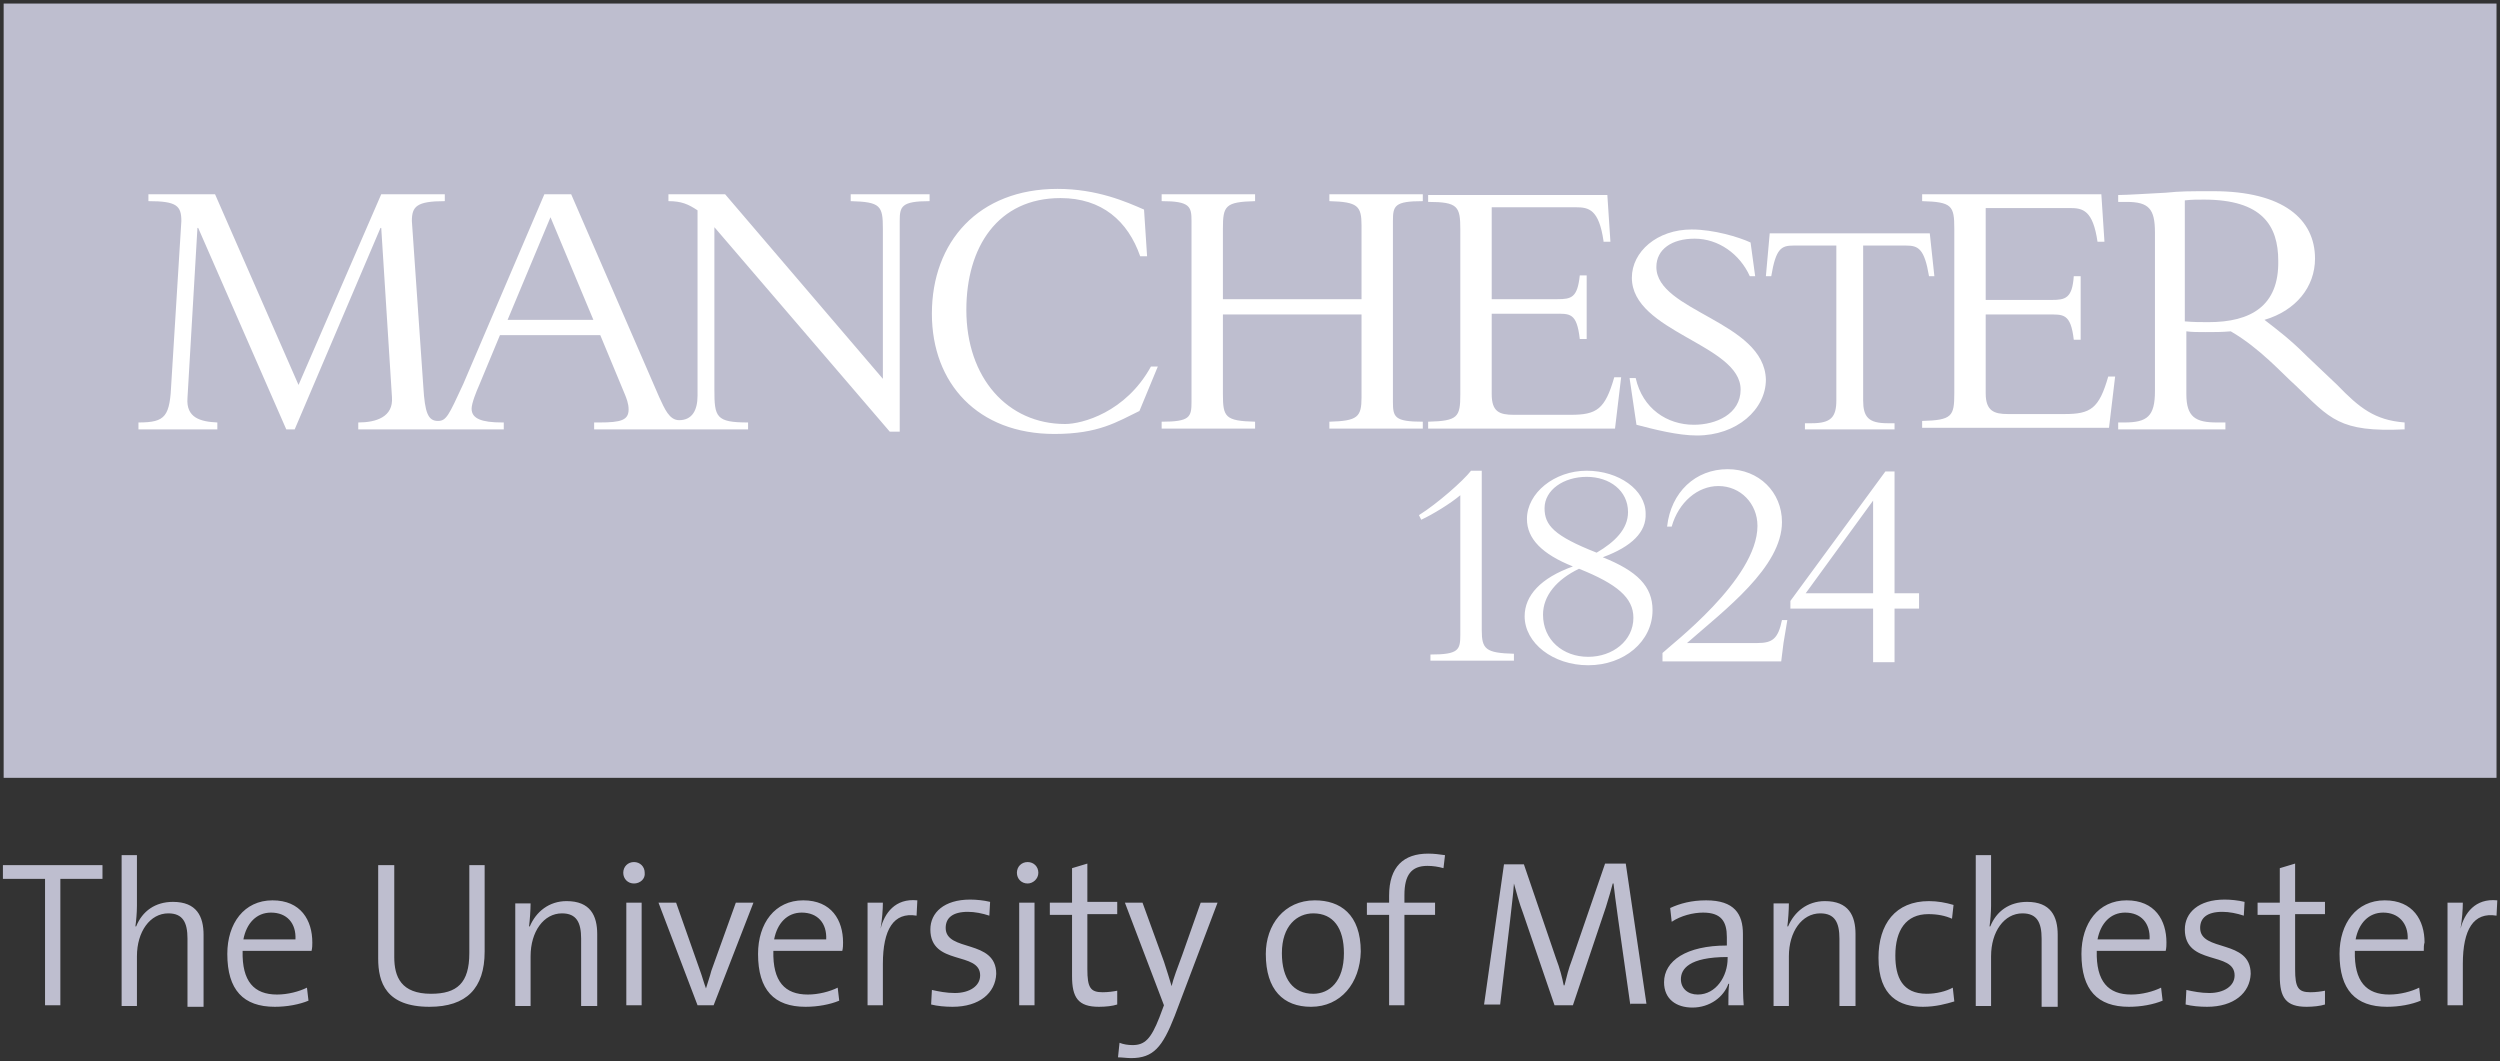 <svg width="801" height="340" viewBox="0 0 801 340" fill="none" xmlns="http://www.w3.org/2000/svg">
<rect x="0" y="0" width="801" height="340" fill="#333333" stroke="none"/>
<g clip-path="url(#clip0_6708_31130)">
<path d="M1.172 1.139H799.882V249.217H1.172V1.139Z" fill="#BEBECF"/>
<path d="M530.7 85.548C530.7 79.904 535.608 76.469 542.969 76.469C550.576 76.469 557.447 81.377 560.637 88.493H562.354L560.882 77.696C557.201 75.978 549.104 73.525 541.988 73.525C530.946 73.525 522.848 80.641 522.848 88.983C522.848 106.405 557.692 110.331 557.692 124.809C557.692 132.661 549.84 136.096 542.724 136.096C534.136 136.096 526.284 130.943 524.075 121.128H522.112L524.321 136.096C529.964 137.569 537.571 139.532 543.706 139.532C556.465 139.532 565.79 131.189 565.79 121.619C565.299 102.97 530.7 99.78 530.7 85.548ZM567.017 74.751H618.301L619.773 88.493H618.056C616.583 79.659 614.62 78.677 610.694 78.677H596.953V128.244C596.953 133.642 598.671 135.605 604.805 135.605H607.013V137.569H578.304V135.605H580.512C586.647 135.605 588.365 133.642 588.365 128.244V78.677H574.623C570.697 78.677 568.98 79.659 567.507 88.493H565.79L567.017 74.751ZM513.769 77.205C512.297 67.145 509.107 66.409 504.936 66.409H477.944V95.854H499.047C503.463 95.854 505.426 95.363 506.162 88.247H508.371V108.614H506.162C505.181 100.025 502.973 100.516 497.82 100.516H477.944V126.281C477.944 131.925 480.398 132.906 485.06 132.906H503.218C511.561 132.906 514.26 131.189 517.205 120.883H519.413L517.45 137.323H457.577V135.115C467.147 134.869 467.883 133.642 467.883 126.281V73.525C467.883 66.163 467.147 64.691 457.577 64.691V62.482H514.996L515.978 77.451H513.769V77.205ZM572.66 198.668H570.943C569.716 204.557 567.998 206.029 563.091 206.029H540.516C552.539 195.478 570.943 181.737 570.943 167.259C570.943 157.69 563.581 150.328 553.521 150.328C543.215 150.328 535.363 157.69 534.136 168.732H535.608C537.816 160.88 543.951 155.727 550.576 155.727C557.692 155.727 563.091 161.37 563.091 168.486C563.091 185.663 535.117 206.766 532.663 209.219V211.919H570.697L571.433 206.029L572.66 198.668ZM458.314 211.919V209.71C467.393 209.71 467.883 208.238 467.883 203.33V158.671C464.693 161.37 459.05 164.806 455.369 166.523L454.633 165.051C460.522 161.37 468.865 154.009 471.319 150.819H474.754V201.858C474.754 207.992 475.981 209.219 485.06 209.465V211.673H458.314V211.919ZM573.642 194.742V192.534L604.069 151.064H607.013V190.08H614.866V194.987H607.013V212.164H600.143V194.987H573.642M600.143 160.389L578.549 190.08H600.143V160.389ZM513.524 178.547C524.566 182.964 529.474 187.871 529.474 195.478C529.474 205.539 520.395 213.145 508.862 213.145C497.574 213.145 488.495 206.029 488.495 197.441C488.495 190.816 493.648 185.172 503.954 181.491C494.139 177.565 489.231 172.658 489.231 166.278C489.231 157.935 498.065 150.819 508.371 150.819C518.677 150.819 527.265 156.954 527.265 164.56C527.511 170.449 522.848 175.112 513.524 178.547ZM505.917 182.228C498.801 185.663 494.384 190.816 494.384 196.95C494.384 205.048 500.764 210.446 508.862 210.446C516.714 210.446 523.339 205.293 523.339 197.932C523.339 191.552 518.186 187.135 505.917 182.228ZM508.371 152.782C501.01 152.782 494.875 156.954 494.875 162.843C494.875 168.241 497.82 171.676 511.561 177.075C517.45 173.639 521.621 169.468 521.621 164.07C521.621 157.199 515.732 152.782 508.371 152.782Z" fill="white"/>
<path d="M674.252 77.205L673.271 62.237H615.852V64.446C625.422 64.691 626.158 65.918 626.158 73.279V126.036C626.158 133.397 625.422 134.624 615.852 134.869V137.078H675.725L677.688 120.637H675.479C672.535 130.943 669.835 132.661 661.493 132.661H643.334C638.918 132.661 636.218 131.68 636.218 126.036V100.762H656.094C661.002 100.762 663.456 100.271 664.437 108.859H666.645V88.493H664.437C663.946 95.609 661.738 96.1 657.321 96.1H636.218V66.654H663.21C667.382 66.654 670.572 67.39 672.044 77.451H674.252M272.566 62.237V64.446C282.136 64.691 282.872 65.918 282.872 73.279V121.374L232.324 62.237H214.166V64.446C218.337 64.446 220.546 65.427 223.49 67.39V126.772C223.49 131.434 221.773 134.624 217.601 134.624C214.411 134.624 212.939 130.943 211.221 127.263L183.003 62.237H174.414L148.404 123.091C143.742 133.152 143.006 134.869 140.307 134.869C137.117 134.869 136.135 132.17 135.644 124.073L131.964 70.826C131.964 66.163 133.436 64.446 142.515 64.446V62.237H122.149L95.648 123.337L68.901 62.237H47.553V64.446C56.632 64.446 58.105 65.918 58.105 70.826L54.915 122.355C54.424 133.397 53.197 135.36 44.363 135.36V137.569H69.637V135.36C64.239 135.115 59.577 133.888 60.068 127.508L63.258 73.034H63.503L91.722 137.569H94.421L121.903 73.034H122.149L125.584 127.263C126.075 133.643 120.431 135.36 114.787 135.36V137.569H161.409V135.36H160.918C154.293 135.36 151.103 134.133 151.103 130.943C151.103 129.226 152.576 125.545 153.557 123.337L160.182 107.387H192.327L200.179 126.281C200.67 127.508 201.406 129.226 201.406 131.189C201.406 134.624 198.952 135.36 192.082 135.36H190.364V137.569H239.685V135.36C229.379 135.36 228.889 133.643 228.889 124.809V72.788L285.081 138.305H288.27V70.826C288.27 66.163 288.761 64.446 297.84 64.446V62.237H272.566ZM162.636 102.479L176.377 69.599L190.119 102.479H162.636ZM455.865 135.115V137.323H425.928V135.115C435.007 134.869 436.234 133.643 436.234 127.263V100.762H391.821V126.281C391.821 133.643 392.557 134.869 402.126 135.115V137.323H372.19V135.115C381.269 135.115 381.76 133.643 381.76 128.735V70.826C381.76 66.163 381.269 64.446 372.19 64.446V62.237H402.126V64.446C392.557 64.691 391.821 65.918 391.821 73.279V95.854H436.234V72.298C436.234 65.918 435.007 64.691 425.928 64.446V62.237H455.865V64.446C446.786 64.446 446.295 65.918 446.295 70.826V128.735C446.295 133.643 446.786 135.115 455.865 135.115ZM338.819 60.52C351.578 60.52 360.903 64.691 366.546 67.145L367.528 82.113H365.32C361.394 70.826 353.051 63.464 339.8 63.464C319.679 63.464 309.618 79.168 309.618 99.29C309.618 121.128 322.869 135.851 341.272 135.851C346.671 135.851 360.657 132.17 368.755 117.448H370.963L365.074 131.68C357.958 135.115 352.069 139.041 337.837 139.041C313.299 139.041 298.576 122.846 298.576 100.516C298.576 77.451 313.545 60.52 338.819 60.52ZM748.848 123.337L739.278 114.258C733.634 108.614 729.953 105.915 725.537 102.479C735.597 99.535 741.732 91.928 741.732 82.849C741.732 70.335 731.671 61.256 709.096 61.256C701.244 61.256 698.79 61.256 693.883 61.746C688.975 61.992 681.368 62.483 678.669 62.483V64.691H681.368C688.484 64.691 690.447 66.899 690.447 74.506V125.3C690.447 133.397 687.993 135.36 680.632 135.36H678.669V137.569H713.022V135.36H710.323C703.452 135.36 700.508 133.643 700.508 126.281V106.16C702.471 106.405 703.943 106.405 706.642 106.405C709.832 106.405 711.795 106.405 714.74 106.16C724.064 111.558 731.18 119.656 735.597 123.582C746.639 134.133 749.338 138.55 770.441 137.569V135.36C760.871 134.624 755.964 130.698 748.848 123.337ZM707.624 103.216C704.925 103.216 702.962 103.216 700.017 102.97V64.2C702.225 63.955 703.698 63.955 706.152 63.955C724.8 63.955 729.953 72.298 729.953 83.585C730.199 98.063 721.12 103.216 707.624 103.216ZM748.848 123.337L739.278 114.258C733.634 108.614 729.953 105.915 725.537 102.479C735.597 99.535 741.732 91.928 741.732 82.849C741.732 70.335 731.671 61.256 709.096 61.256C701.244 61.256 698.79 61.256 693.883 61.746C688.975 61.992 681.368 62.483 678.669 62.483V64.691H681.368C688.484 64.691 690.447 66.899 690.447 74.506V125.3C690.447 133.397 687.993 135.36 680.632 135.36H678.669V137.569H713.022V135.36H710.323C703.452 135.36 700.508 133.643 700.508 126.281V106.16C702.471 106.405 703.943 106.405 706.642 106.405C709.832 106.405 711.795 106.405 714.74 106.16C724.064 111.558 731.18 119.656 735.597 123.582C746.639 134.133 749.338 138.55 770.441 137.569V135.36C760.871 134.624 755.964 130.698 748.848 123.337ZM707.624 103.216C704.925 103.216 702.962 103.216 700.017 102.97V64.2C702.225 63.955 703.698 63.955 706.152 63.955C724.8 63.955 729.953 72.298 729.953 83.585C730.199 98.063 721.12 103.216 707.624 103.216Z" fill="white"/>
<path d="M19.337 281.599V322.087H14.43V281.599H0.934V277.183H32.833V281.599H19.337ZM60.07 322.087V300.739C60.07 295.586 58.598 292.642 53.936 292.642C48.046 292.642 43.875 298.531 43.875 306.383V322.332H38.967V273.993H43.875V290.188C43.875 292.396 43.63 295.095 43.384 296.813H43.63C45.593 291.905 49.764 288.961 55.408 288.961C63.015 288.961 65.223 293.623 65.223 299.512V322.578H60.07M86.816 292.396C82.154 292.396 78.964 295.831 77.983 300.984H94.668C94.914 295.831 91.969 292.396 86.816 292.396ZM99.822 304.665H77.737C77.492 314.48 81.418 318.652 88.779 318.652C92.215 318.652 95.895 317.67 98.349 316.443L98.84 320.615C95.895 321.842 91.969 322.578 88.043 322.578C77.983 322.578 72.83 317.179 72.83 305.647C72.83 295.831 78.228 288.47 87.307 288.47C96.386 288.47 100.067 294.85 100.067 301.966C100.067 302.702 100.067 303.684 99.822 304.665ZM137.61 322.578C123.623 322.578 121.17 314.726 121.17 307.119V277.183H126.322V306.628C126.322 313.008 128.531 318.406 138.101 318.406C146.444 318.406 150.37 314.971 150.37 305.401V277.183H155.277V304.911C155.277 316.689 149.388 322.578 137.61 322.578ZM186.195 322.087V300.739C186.195 295.586 184.723 292.642 180.061 292.642C174.171 292.642 170 298.531 170 306.383V322.332H165.092V289.452H170C170 291.66 169.755 294.85 169.509 296.813H169.755C171.718 292.151 175.889 288.715 181.533 288.715C189.14 288.715 191.348 293.378 191.348 299.267V322.332H186.195M200.672 322.087V289.206H205.58V322.087H200.672ZM203.126 283.072C201.163 283.072 199.691 281.599 199.691 279.636C199.691 277.673 201.163 276.201 203.126 276.201C205.089 276.201 206.562 277.673 206.562 279.636C206.807 281.599 205.089 283.072 203.126 283.072ZM228.646 322.087H223.493L210.978 289.206H216.622L224.229 310.8C224.965 312.763 225.456 314.726 226.192 316.689C226.683 314.971 227.419 313.008 227.91 311.045L235.762 289.206H241.405L228.646 322.087ZM256.864 292.396C252.202 292.396 249.012 295.831 248.031 300.984H264.716C264.962 295.831 262.017 292.396 256.864 292.396ZM269.869 304.665H247.785C247.54 314.48 251.466 318.652 258.827 318.652C262.263 318.652 265.943 317.67 268.397 316.443L268.888 320.615C265.943 321.842 262.017 322.578 258.091 322.578C248.031 322.578 242.878 317.179 242.878 305.647C242.878 295.831 248.276 288.47 257.355 288.47C266.434 288.47 270.115 294.85 270.115 301.966C270.115 302.702 270.115 303.684 269.869 304.665ZM293.671 293.378C286.31 292.151 282.875 297.795 282.875 308.837V322.087H277.967V289.206H282.875C282.875 291.415 282.629 294.605 282.138 297.549C283.365 292.642 286.801 287.734 293.917 288.47L293.671 293.378ZM305.204 322.578C302.75 322.578 300.296 322.332 298.333 321.842L298.579 317.179C300.787 317.67 303.241 318.161 305.94 318.161C310.602 318.161 314.038 315.953 314.038 312.517C314.038 304.665 298.088 309.573 298.088 297.795C298.088 292.396 302.505 288.225 310.848 288.225C312.811 288.225 315.265 288.47 317.228 288.961L316.982 293.378C314.774 292.642 312.32 292.151 310.112 292.151C305.204 292.151 302.996 294.114 302.996 297.304C302.996 305.156 319.191 300.739 319.191 312.027C318.945 318.161 313.792 322.578 305.204 322.578ZM326.552 322.087V289.206H331.46V322.087H326.552ZM329.251 283.072C327.288 283.072 325.816 281.599 325.816 279.636C325.816 277.673 327.288 276.201 329.251 276.201C331.214 276.201 332.687 277.673 332.687 279.636C332.687 281.599 330.969 283.072 329.251 283.072ZM352.072 322.578C345.446 322.578 343.483 319.633 343.483 312.763V293.132H336.367V289.206H343.483V278.164L348.391 276.692V288.961H357.961V292.887H348.391V310.554C348.391 316.443 349.372 317.916 353.298 317.916C355.016 317.916 356.734 317.67 357.961 317.425V321.842C356.488 322.332 354.28 322.578 352.072 322.578ZM376.364 325.522C372.438 335.583 369.493 339.018 362.377 339.018C361.151 339.018 359.433 338.773 358.206 338.773L358.697 334.111C359.924 334.601 361.396 334.847 362.868 334.847C366.794 334.847 368.757 332.884 371.457 326.013L372.929 322.087L360.414 289.206H366.058L372.929 308.1C373.91 311.045 374.646 313.499 375.383 315.953C375.873 313.744 377.346 309.818 378.818 305.892L384.707 289.206H390.105L376.364 325.522ZM420.778 292.642C415.625 292.642 410.717 296.568 410.717 305.401C410.717 313.744 414.398 318.406 420.778 318.406C425.931 318.406 430.593 314.48 430.593 305.401C430.593 297.304 427.158 292.642 420.778 292.642ZM420.042 322.578C411.208 322.578 405.564 317.179 405.564 305.647C405.564 296.322 411.453 288.47 421.269 288.47C429.366 288.47 435.991 292.887 435.991 304.911C435.746 314.971 429.611 322.578 420.042 322.578ZM462.492 278.164C460.775 277.673 459.057 277.428 457.339 277.428C452.186 277.428 449.978 280.373 449.978 286.752V289.206H459.793V293.132H449.978V322.087H445.07V293.132H437.954V289.206H445.07V286.998C445.07 277.673 449.733 273.502 457.585 273.502C459.548 273.502 461.265 273.747 462.983 273.993L462.492 278.164ZM522.365 322.087L518.439 294.359C517.703 288.961 517.212 285.526 516.967 283.072H516.721C516.23 285.035 515.494 287.489 514.513 290.679L503.961 322.087H498.072L488.012 292.642C486.785 289.452 485.803 285.771 485.067 283.072C484.822 286.752 484.331 290.188 483.84 294.85L480.65 321.842H475.497L481.877 276.937H488.257L498.563 307.119C499.79 310.309 500.526 313.253 501.017 315.707H501.262C501.998 312.763 502.489 310.554 503.716 307.364L514.267 276.692H520.893L527.518 321.596H522.365M553.528 306.628C541.014 306.628 538.56 310.554 538.56 313.744C538.56 316.689 540.768 318.652 543.958 318.652C549.847 318.652 553.528 312.763 553.528 307.119V306.628ZM553.773 322.087C553.773 319.633 553.773 316.934 554.019 315.216H553.773C552.301 319.388 547.884 322.823 542.241 322.823C537.088 322.823 533.162 320.124 533.162 314.726C533.162 307.855 540.278 302.947 553.283 302.947V300.248C553.283 295.341 551.565 292.396 545.676 292.396C542.486 292.396 538.56 293.378 535.615 295.341L535.125 290.924C538.315 289.452 541.995 288.47 546.657 288.47C555.736 288.47 558.436 292.887 558.436 299.267V312.272C558.436 315.462 558.436 319.143 558.681 322.087H553.773ZM589.353 322.087V300.739C589.353 295.586 587.881 292.642 583.219 292.642C577.33 292.642 573.158 298.531 573.158 306.383V322.332H568.251V289.452H573.158C573.158 291.66 572.913 294.85 572.668 296.813H572.913C574.876 292.151 579.048 288.715 584.691 288.715C592.298 288.715 594.506 293.378 594.506 299.267V322.332H589.353M616.1 322.578C608.738 322.578 601.868 319.388 601.868 306.874C601.868 296.077 607.266 288.715 618.063 288.715C620.762 288.715 623.461 289.206 625.915 289.942L625.424 294.359C623.216 293.378 620.762 292.887 617.817 292.887C610.701 292.887 607.266 298.04 607.266 306.137C607.266 313.008 609.475 318.406 617.327 318.406C620.271 318.406 623.461 317.67 625.67 316.443L626.16 320.86C623.707 321.596 620.271 322.578 616.1 322.578ZM654.134 322.087V300.739C654.134 295.586 652.661 292.642 647.999 292.642C642.11 292.642 637.939 298.531 637.939 306.383V322.332H633.031V273.993H637.939V290.188C637.939 292.396 637.693 295.095 637.448 296.813H637.693C639.656 291.905 643.828 288.961 649.471 288.961C657.078 288.961 659.287 293.623 659.287 299.512V322.578H654.134M680.88 292.396C676.218 292.396 673.028 295.831 672.046 300.984H688.732C688.977 295.831 686.033 292.396 680.88 292.396ZM693.885 304.665H671.801C671.556 314.48 675.482 318.652 682.843 318.652C686.278 318.652 689.959 317.67 692.413 316.443L692.904 320.615C689.959 321.842 686.033 322.578 682.107 322.578C672.046 322.578 666.893 317.179 666.893 305.647C666.893 295.831 672.292 288.47 681.371 288.47C690.45 288.47 694.13 294.85 694.13 301.966C694.13 302.702 694.13 303.684 693.885 304.665ZM707.136 322.578C704.682 322.578 702.228 322.332 700.265 321.842L700.51 317.179C702.719 317.67 705.173 318.161 707.872 318.161C712.534 318.161 715.969 315.953 715.969 312.517C715.969 304.665 700.02 309.573 700.02 297.795C700.02 292.396 704.436 288.225 712.779 288.225C714.742 288.225 717.196 288.47 719.159 288.961L718.914 293.378C716.705 292.642 714.252 292.151 712.043 292.151C707.136 292.151 704.927 294.114 704.927 297.304C704.927 305.156 721.122 300.739 721.122 312.027C720.877 318.161 715.724 322.578 707.136 322.578ZM739.035 322.578C732.41 322.578 730.447 319.633 730.447 312.763V293.132H723.331V289.206H730.447V278.164L735.354 276.692V288.961H744.924V292.887H735.354V310.554C735.354 316.443 736.336 317.916 740.262 317.916C741.979 317.916 743.697 317.67 744.924 317.425V321.842C743.452 322.332 740.998 322.578 739.035 322.578ZM763.573 292.396C758.911 292.396 755.721 295.831 754.739 300.984H771.425C771.67 295.831 768.48 292.396 763.573 292.396ZM776.578 304.665H754.494C754.248 314.48 758.175 318.652 765.536 318.652C768.971 318.652 772.652 317.67 775.106 316.443L775.596 320.615C772.652 321.842 768.726 322.578 764.8 322.578C754.739 322.578 749.586 317.179 749.586 305.647C749.586 295.831 754.985 288.47 764.064 288.47C773.143 288.47 776.823 294.85 776.823 301.966C776.578 302.702 776.578 303.684 776.578 304.665ZM799.889 293.378C792.528 292.151 789.092 297.795 789.092 308.837V322.087H784.185V289.206H789.092C789.092 291.415 788.847 294.605 788.356 297.549C789.583 292.642 793.018 287.734 800.134 288.47L799.889 293.378Z" fill="#BEBECF"/>
</g>
<defs>
<clipPath id="clip0_6708_31130">
<rect width="800" height="339.394" fill="white" transform="translate(0.531 0.383)"/>
</clipPath>
</defs>
</svg>
